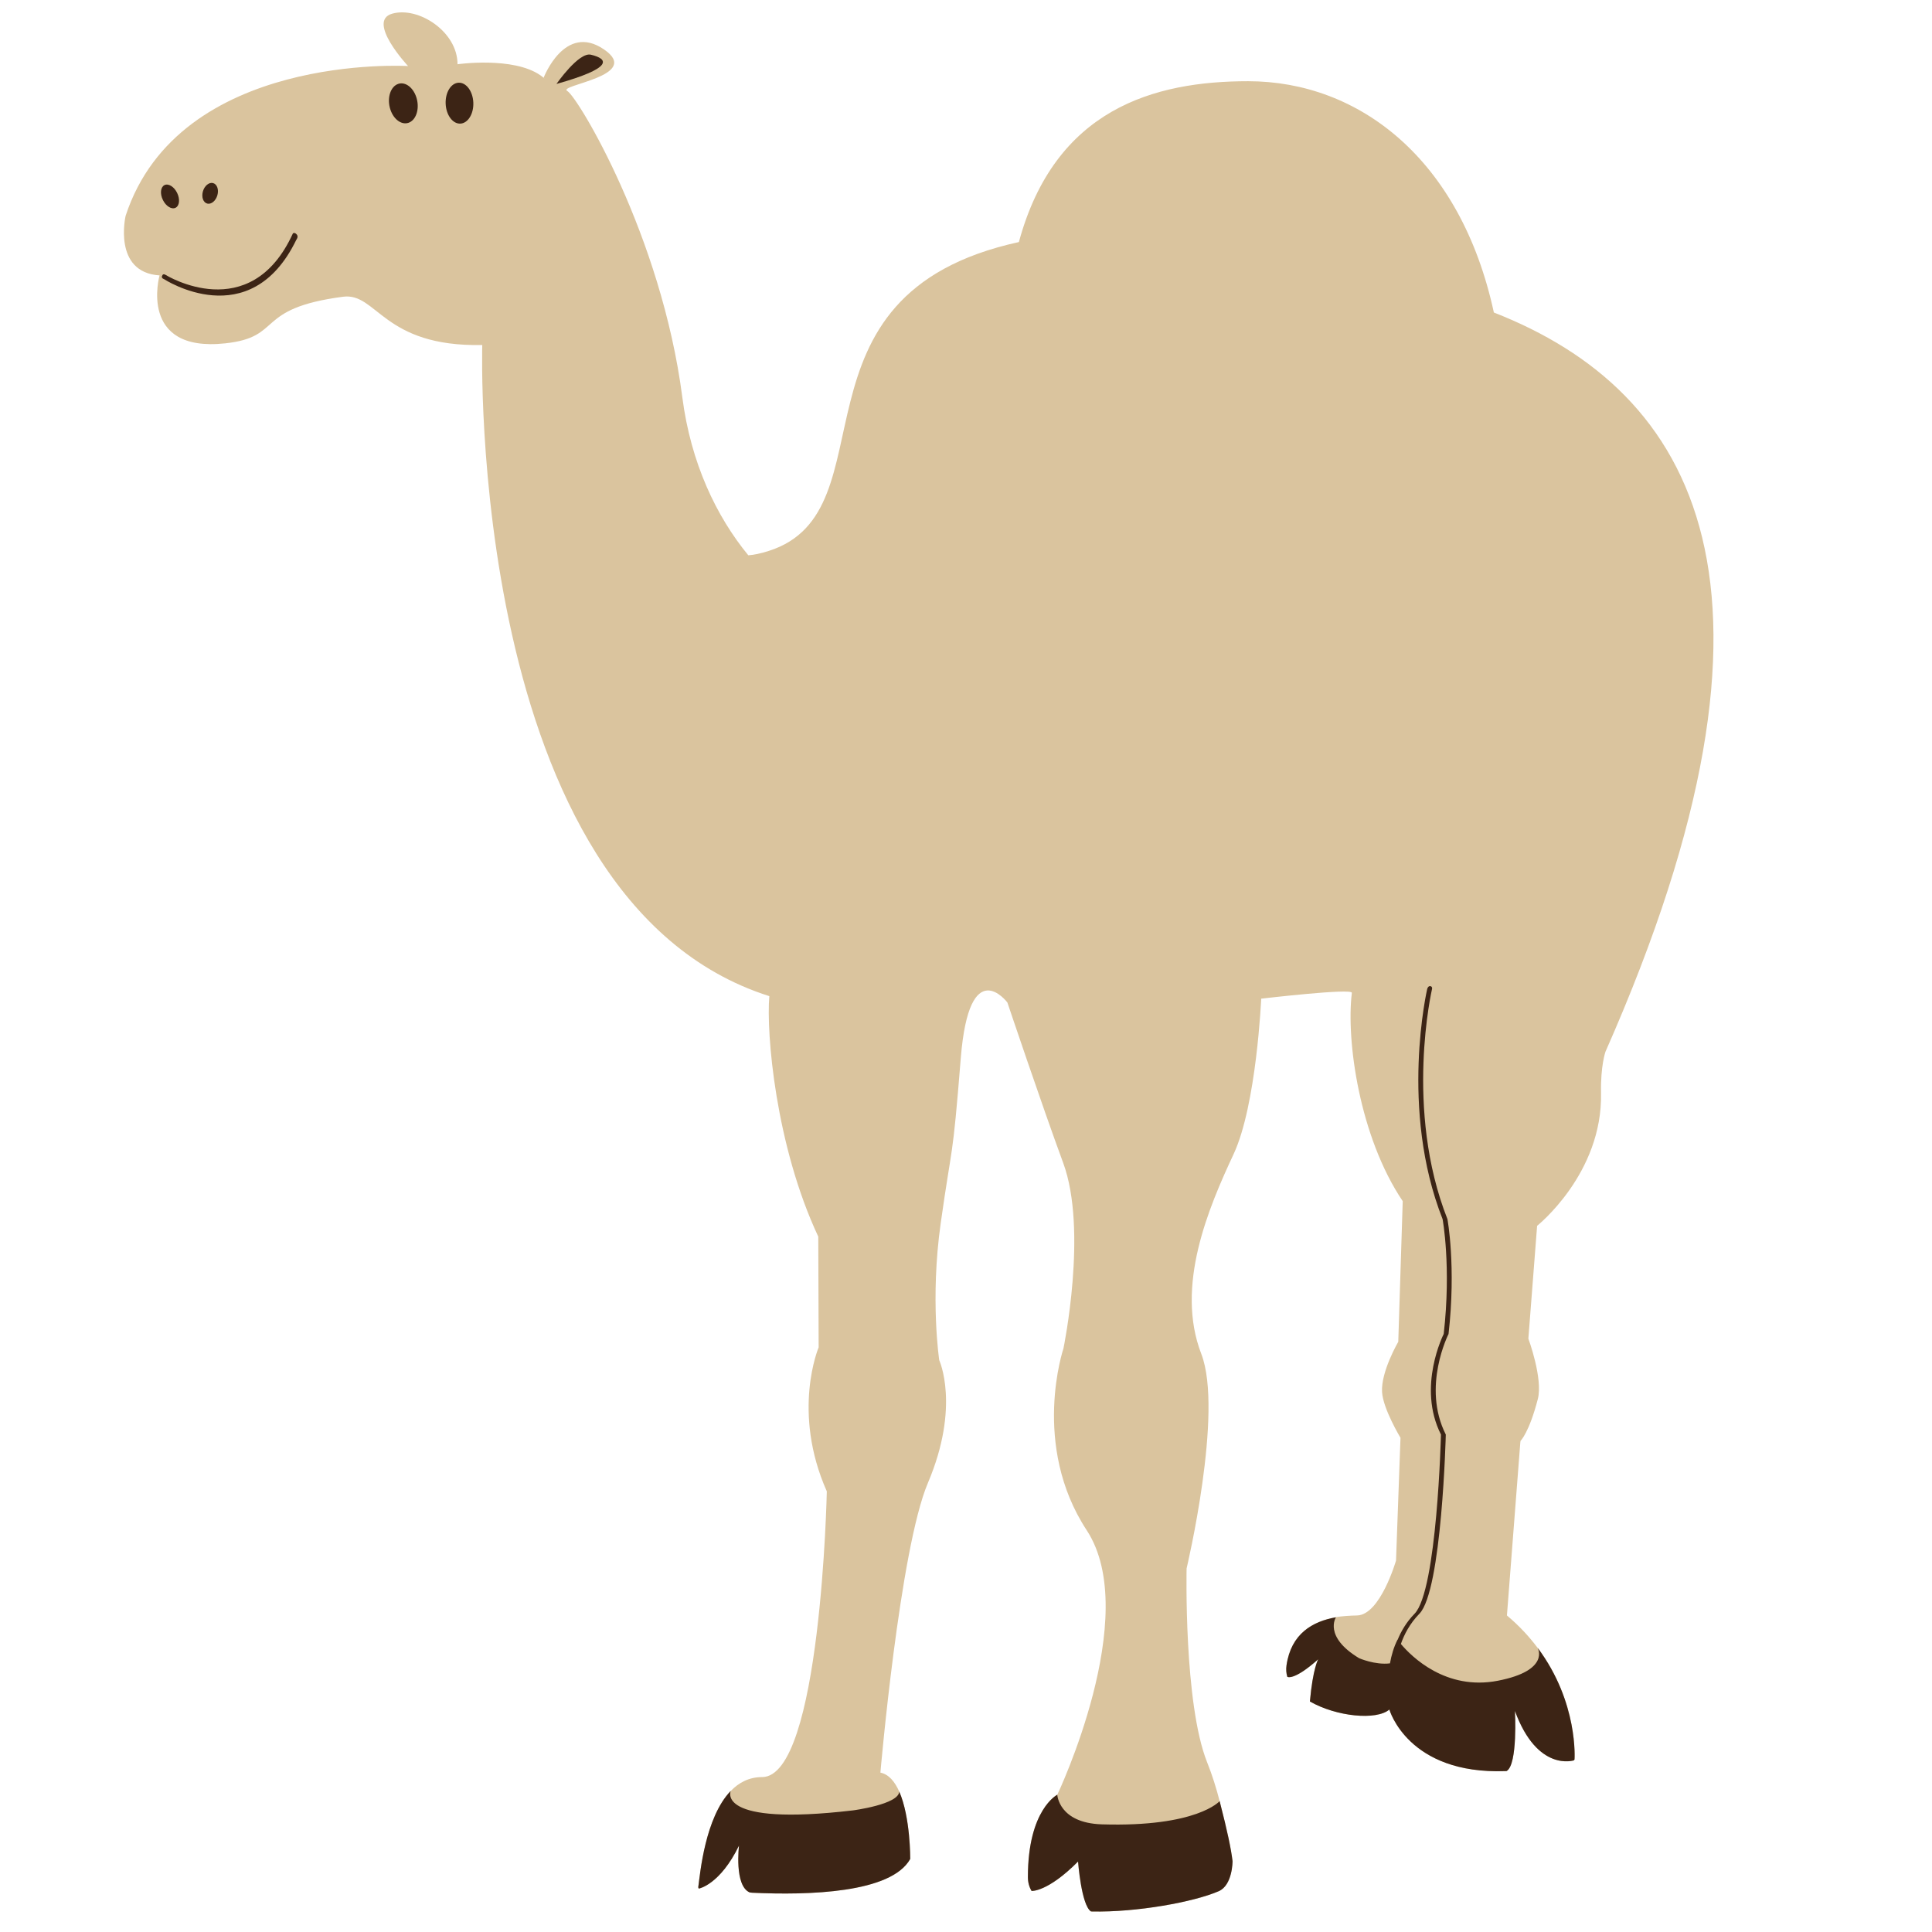 <?xml version="1.0" encoding="UTF-8" standalone="no"?>
<!-- Generator: Adobe Illustrator 14.0.0, SVG Export Plug-In . SVG Version: 6.00 Build 43363)  -->

<svg
   xmlns:dc="http://purl.org/dc/elements/1.1/"
   xmlns:cc="http://creativecommons.org/ns#"
   xmlns:rdf="http://www.w3.org/1999/02/22-rdf-syntax-ns#"
   xmlns:svg="http://www.w3.org/2000/svg"
   xmlns="http://www.w3.org/2000/svg"
   xmlns:sodipodi="http://sodipodi.sourceforge.net/DTD/sodipodi-0.dtd"
   xmlns:inkscape="http://www.inkscape.org/namespaces/inkscape"
   version="1.1"
   id="Layer_1"
   x="0px"
   y="0px"
   width="1440px"
   height="1440px"
   viewBox="0 0 1440 1440"
   enable-background="new 0 0 1440 1440"
   xml:space="preserve"
   inkscape:version="0.48.1 "
   sodipodi:docname="Colorful_Animal_Camel.svg"><defs
   id="defs769" /><sodipodi:namedview
   pagecolor="#ffffff"
   bordercolor="#666666"
   borderopacity="1"
   objecttolerance="10"
   gridtolerance="10"
   guidetolerance="10"
   inkscape:pageopacity="0"
   inkscape:pageshadow="2"
   inkscape:window-width="1436"
   inkscape:window-height="828"
   id="namedview767"
   showgrid="false"
   inkscape:zoom="0.40416667"
   inkscape:cx="411.15957"
   inkscape:cy="992.27239"
   inkscape:window-x="419"
   inkscape:window-y="55"
   inkscape:window-maximized="0"
   inkscape:current-layer="Layer_1" />



<g
   id="g217"
   transform="matrix(6.005,0,0,6.005,-3247.878,-316.704)">
	<path
   d="M 726.281,91.529 C 722.143,72.419 709.479,62.82 695.779,62.82 c -11.669,0 -23.968,3.429 -28.453,19.964 -29.938,6.543 -15.472,33.384 -31.043,38.335 -1.015,0.324 -1.854,0.5 -2.542,0.542 -3.95,-4.804 -7.134,-11.425 -8.188,-19.602 -2.598,-20.121 -12.979,-37.287 -14.277,-38.024 -1.298,-0.739 9.41,-1.847 4.544,-5.168 -4.869,-3.323 -7.482,3.52 -7.482,3.52 l 0.182,0.173 c -0.182,-0.173 -0.378,-0.333 -0.589,-0.479 -3.379,-2.347 -10.28,-1.368 -10.28,-1.368 0,-4.059 -4.866,-7.198 -8.109,-6.276 -3.245,0.921 1.967,6.5 1.967,6.5 0,0 -28.409,-1.705 -35.058,18.599 0,0 -1.624,7.018 4.215,7.387 0,0 -2.701,9.596 8.139,8.435 7.301,-0.782 3.522,-4.328 14.64,-5.787 4.217,-0.553 4.937,6.252 17.275,5.991 0,0 -2.033,68.878 35.632,80.819 -0.401,4.569 0.775,18.561 6.074,29.848 l 0.047,13.747 c 0,0 -3.39,7.954 1.013,17.871 0,0 -0.719,35.465 -8.035,35.465 -1.608,0 -2.882,0.679 -3.897,1.731 0.002,-0.005 0.004,-0.009 0.004,-0.009 -3.181,3.288 -3.797,10.271 -4.007,11.784 0,0 -0.077,0.312 0.08,0.327 0,0 2.604,-0.487 4.957,-5.33 0,0 -0.614,4.997 1.33,5.815 l 0.307,0.036 c 6.994,0.327 17.255,0.049 19.614,-4.193 0,0 0.036,-5.195 -1.365,-8.366 0,10e-4 0,10e-4 0,0.002 -0.539,-1.219 -1.289,-2.14 -2.337,-2.351 0,0 2.402,-27.729 5.898,-35.96 4.042,-9.519 1.406,-15.226 1.406,-15.226 0,0 -1.145,-7.592 0.177,-16.97 1.458,-10.354 1.438,-7.289 2.494,-20.504 1.055,-13.214 5.786,-6.929 5.786,-6.929 0,0 4.3,12.786 6.926,19.908 3.08,8.355 0.033,23.038 0.033,23.038 0,0 -4.048,11.979 2.886,22.558 6.931,10.58 -3.648,32.831 -3.648,32.831 0,0 -3.648,1.825 -3.648,10.213 0,0.667 0.161,1.24 0.458,1.73 0,0 1.989,0.154 5.768,-3.653 0,0 0.401,5.394 1.594,6.189 l 0.13,0.01 c 5.533,0.123 12.647,-1.173 15.737,-2.518 1.727,-0.751 1.715,-3.731 1.715,-3.731 -0.188,-1.543 -0.626,-3.66 -1.603,-7.448 l -0.002,0.001 c -0.412,-1.603 -0.92,-3.238 -1.548,-4.807 -2.918,-7.295 -2.553,-24.075 -2.553,-24.075 0,0 4.614,-19.412 1.825,-26.627 -3.26,-8.43 0.896,-18.128 4.012,-24.804 2.841,-6.097 3.424,-19.289 3.424,-19.289 0,0 11.327,-1.333 11.251,-0.722 -0.729,5.886 0.936,17.875 6.313,25.855 l -0.553,17.456 c 0,0 -2.161,3.691 -2.012,6.234 0.122,2.104 2.288,5.68 2.288,5.68 l -0.554,15.238 c 0,0 -1.947,6.758 -4.841,6.816 -0.918,0.019 -1.805,0.078 -2.639,0.207 l 0.025,0.017 c -2.912,0.512 -5.577,2.04 -6.14,5.977 -0.07,0.495 -0.032,0.966 0.1,1.411 0,0 0.765,0.557 3.834,-2.172 0,0 -0.659,1.125 -1.029,5.227 l 0.011,0.014 c 3.25,1.863 8.235,2.379 9.852,0.993 0,0 2.279,8.1 14.428,7.641 l 0.129,-0.008 c 1.396,-0.82 1.029,-7.455 1.029,-7.455 2.796,7.639 7.323,6.13 7.323,6.13 l 0.072,-0.109 c 0,0 0.505,-7.068 -4.575,-13.854 0,0 0.008,0.016 0.013,0.025 -1.03,-1.379 -2.284,-2.748 -3.827,-4.043 l 1.657,-21.408 0.028,-0.256 c 0,0 1.064,-1.007 2.15,-5.195 0.661,-2.55 -1.174,-7.501 -1.174,-7.501 l 1.086,-14.006 c 0,0 8.144,-6.472 7.934,-16.497 -0.069,-3.363 0.548,-5.107 0.548,-5.107 25.486,-57.653 11.137,-81.975 -13.85,-91.754 z"
   id="path219"
   inkscape:connector-curvature="0"
   style="fill:#dac49e" />
	<path
   d="m 590.289,63.152 c -0.922,0.311 -1.387,1.645 -1.035,2.978 0.351,1.332 1.385,2.163 2.307,1.853 0.921,-0.313 1.384,-1.647 1.032,-2.979 -0.351,-1.336 -1.383,-2.163 -2.304,-1.852 z M 577.22,81.707 c -5.308,11.626 -15.768,5.173 -15.768,5.173 0,0 -0.289,-0.205 -0.417,-0.009 -0.125,0.197 -0.144,0.394 0.179,0.511 0,0 10.663,6.995 16.42,-4.867 0,0 0.301,-0.374 0.078,-0.649 -0.277,-0.345 -0.492,-0.159 -0.492,-0.159 z m 20.569,-18.701 c -0.949,0.04 -1.67,1.21 -1.612,2.611 0.058,1.401 0.874,2.508 1.822,2.466 0.946,-0.042 1.67,-1.21 1.612,-2.613 -0.058,-1.399 -0.874,-2.504 -1.822,-2.464 z m -31.204,15.002 c 0.497,0.128 1.061,-0.337 1.26,-1.04 0.199,-0.703 -0.044,-1.377 -0.541,-1.506 -0.497,-0.128 -1.061,0.338 -1.26,1.04 -0.197,0.702 0.043,1.377 0.541,1.506 z m -3.933,0.52 c 0.488,-0.239 0.578,-1.064 0.198,-1.84 -0.377,-0.777 -1.082,-1.213 -1.571,-0.973 -0.489,0.241 -0.581,1.064 -0.2,1.841 0.378,0.777 1.084,1.214 1.573,0.972 z M 614.204,59.53 c -1.51,-0.357 -4.274,3.63 -4.274,3.63 7.053,-1.975 6.503,-3.101 4.274,-3.63 z m 63.422,219.648 c -5.366,-0.166 -5.533,-3.674 -5.533,-3.674 0,0 -3.648,1.825 -3.648,10.213 0,0.667 0.161,1.24 0.458,1.73 0,0 1.989,0.154 5.768,-3.653 0,0 0.401,5.394 1.594,6.189 l 0.13,0.01 c 5.533,0.123 12.647,-1.173 15.737,-2.518 1.727,-0.751 1.715,-3.731 1.715,-3.731 -0.188,-1.543 -0.626,-3.66 -1.603,-7.448 10e-4,-10e-4 -2.794,3.245 -14.618,2.882 z m -30.919,-1.729 c -17.098,2.001 -15.149,-2.415 -15.149,-2.415 -3.181,3.288 -3.797,10.271 -4.007,11.784 0,0 -0.077,0.312 0.08,0.327 0,0 2.604,-0.487 4.957,-5.33 0,0 -0.614,4.997 1.33,5.815 l 0.307,0.036 c 6.994,0.327 17.255,0.049 19.614,-4.193 0,0 0.036,-5.195 -1.365,-8.366 -0.04,1.601 -5.767,2.342 -5.767,2.342 z m 85.01,-20.178 c 0,0 1.612,2.808 -4.936,4.082 -6.478,1.26 -10.746,-3.025 -12.041,-4.563 0.405,-1.161 1.101,-2.528 2.302,-3.758 2.796,-2.865 3.273,-22.235 3.273,-22.235 -3.001,-5.934 0.341,-12.482 0.341,-12.482 0.955,-8.39 -0.136,-14.255 -0.136,-14.255 -5.389,-13.642 -1.91,-28.579 -1.91,-28.579 0,0 0.066,-0.294 -0.215,-0.341 -0.281,-0.047 -0.385,0.341 -0.385,0.341 0,0 -3.479,14.937 1.909,28.579 0,0 1.092,5.866 0.137,14.255 0,0 -3.342,6.548 -0.341,12.482 0,0 -0.478,19.371 -3.274,22.235 -1.028,1.053 -1.685,2.206 -2.107,3.245 -0.007,-0.01 -0.012,-0.017 -0.012,-0.017 -0.465,0.919 -0.757,1.934 -0.936,2.937 -1.85,0.229 -3.827,-0.64 -3.827,-0.64 -4.468,-2.694 -2.876,-5.08 -2.876,-5.08 -2.912,0.512 -5.577,2.04 -6.14,5.977 -0.07,0.495 -0.032,0.966 0.1,1.411 0,0 0.765,0.557 3.834,-2.172 0,0 -0.659,1.125 -1.029,5.227 l 0.011,0.014 c 3.25,1.863 8.235,2.379 9.852,0.993 0,0 2.279,8.1 14.428,7.641 l 0.129,-0.008 c 1.396,-0.82 1.029,-7.455 1.029,-7.455 2.796,7.639 7.323,6.13 7.323,6.13 l 0.072,-0.109 c 0,-10e-4 0.505,-7.068 -4.575,-13.855 z"
   id="path221"
   inkscape:connector-curvature="0"
   style="fill:#3c2415" />
</g>

















</svg>